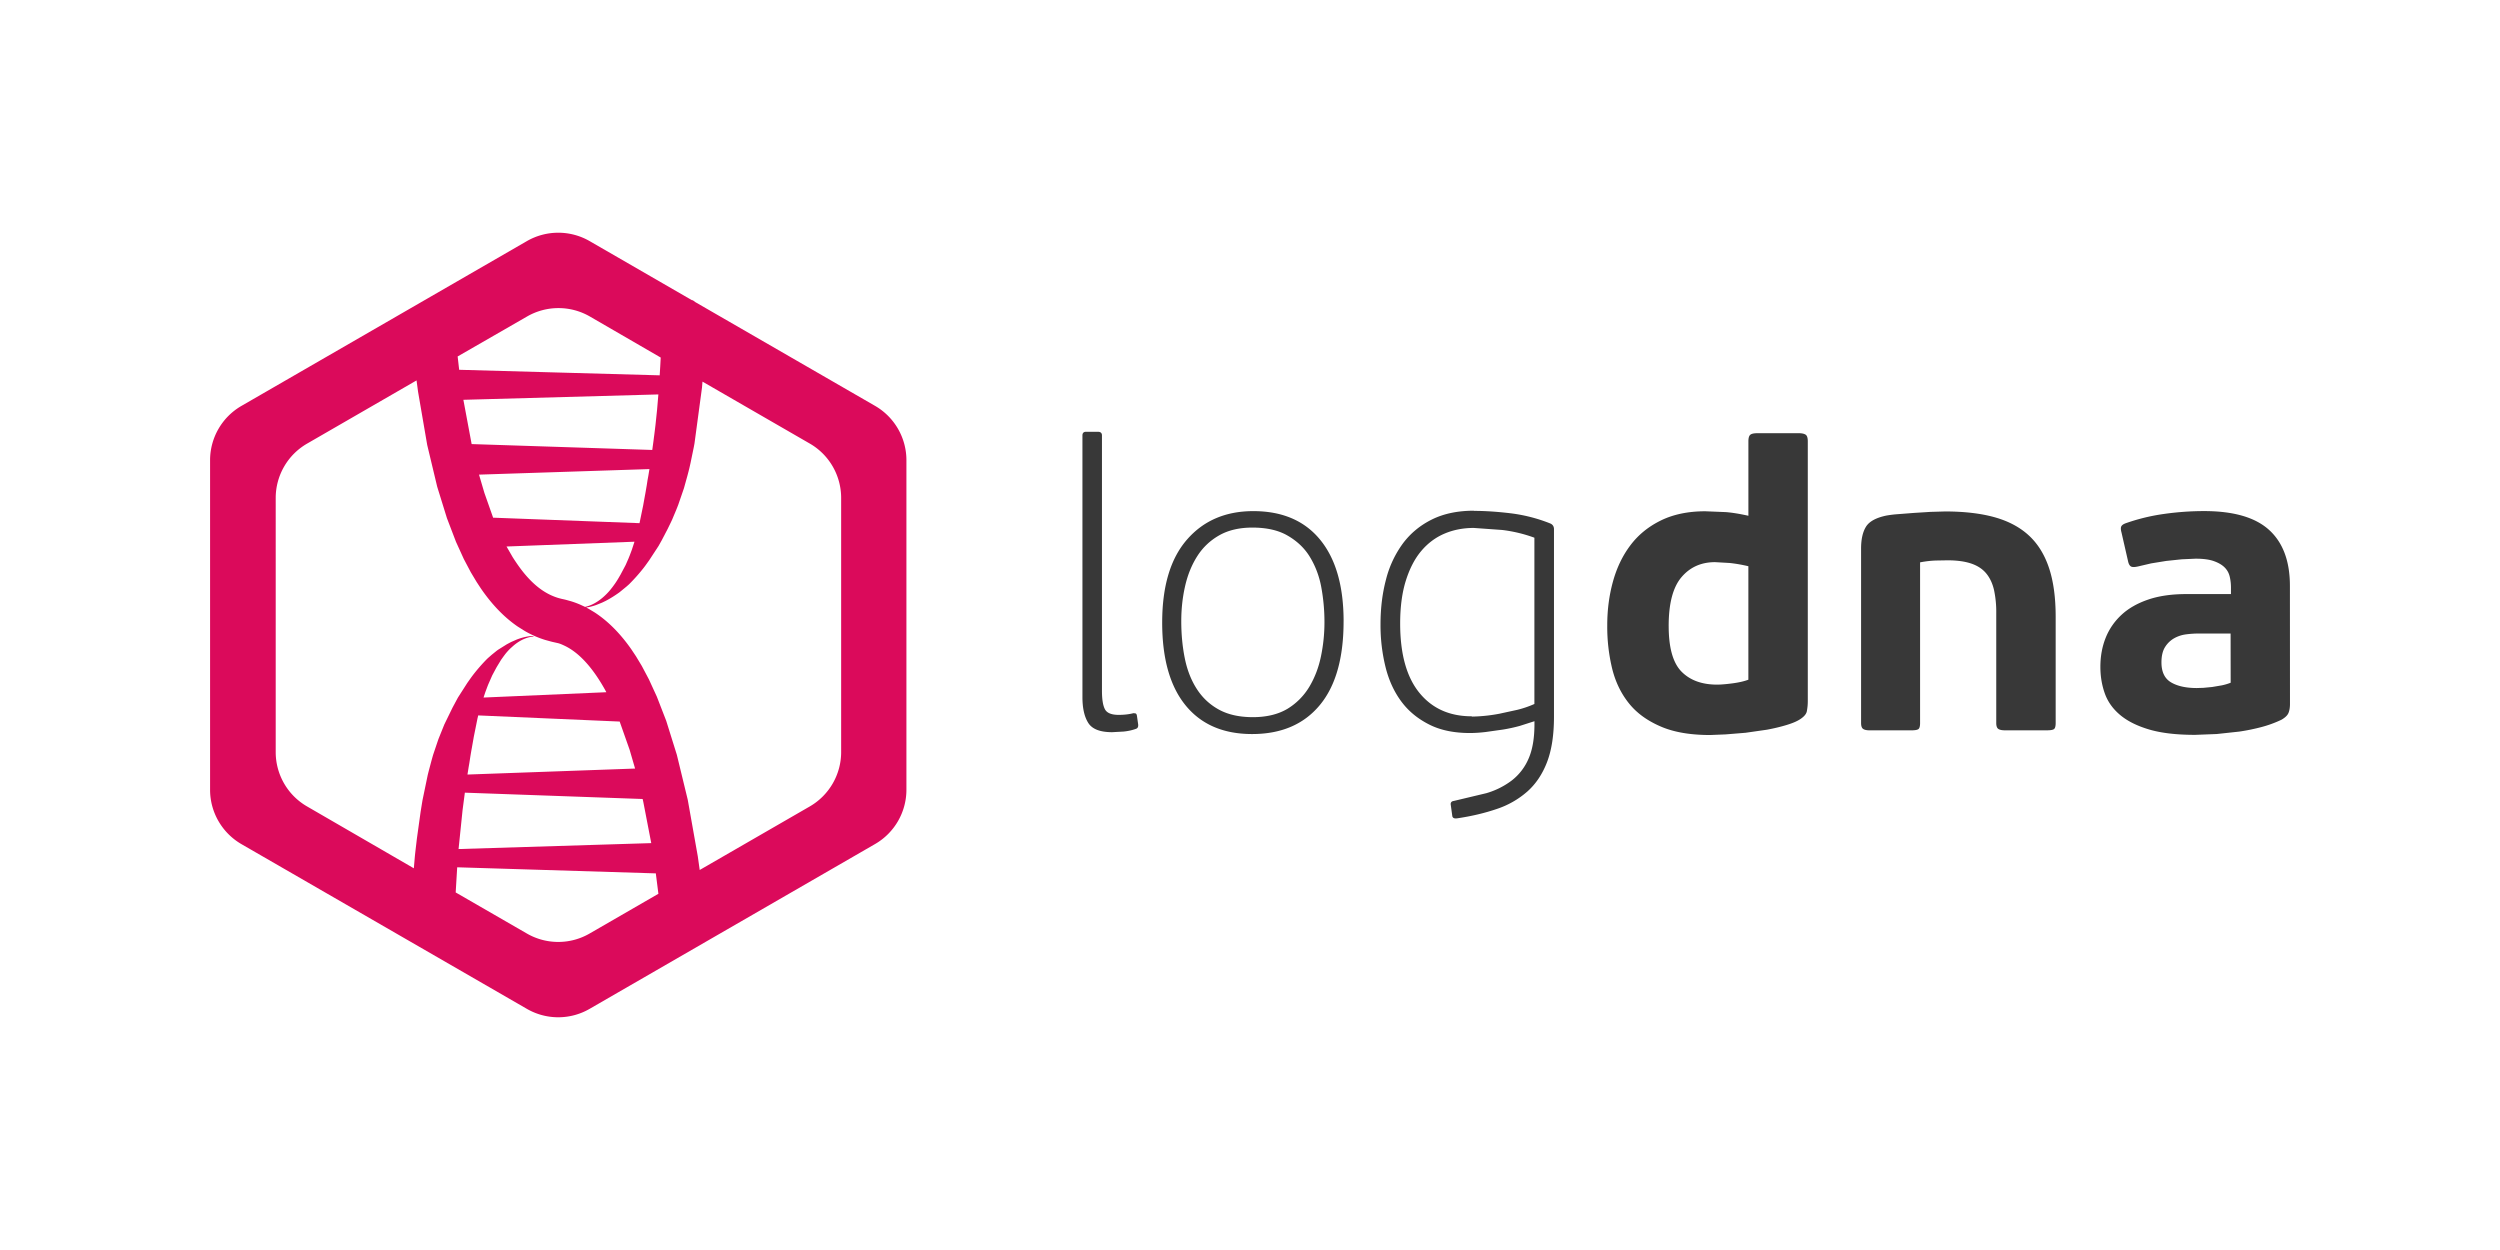 <svg xmlns="http://www.w3.org/2000/svg" width="120" height="60" fill-rule="evenodd"><path d="M21.967 17.11l.073.64 9.625.266.01-.157v.003l.017-.28.015-.28.007-.14-3.4-1.97c-.933-.538-2.082-.538-3.015 0zm.672 4.206l8.67.282.018-.132-.001.004.015-.108.027-.2.02-.163.022-.164.028-.225.027-.227.074-.707.063-.743-9.36.258.398 2.132zm1.04 3.533l7.018.263.175-.85.086-.477.015-.08.015-.084.058-.34.036-.235.037-.2.054-.33-8.18.266.258.877.424 1.203zm4.403 4.282a1.73 1.73 0 0 0 .508-.204c.126-.074.243-.16.354-.256a2.97 2.97 0 0 0 .359-.369l.083-.105.05-.067.076-.105c.082-.117.157-.238.227-.363l.02-.035.022-.036.252-.475.138-.316.06-.15.096-.256.128-.392-6.142.23.297.515c.193.3.405.608.645.883.33.38.72.72 1.18.934.13.06.264.112.402.15l.13.033.125.027.08.02.237.066c.155.048.308.104.457.17l.215.1zm-5.64 8.047l8.042-.287-.262-.9-.478-1.356-6.79-.295-.035.147-.177.88-.092.523-.024.13-.044.26-.054.35-.033.19-.055.346zm-.43 3.576l9.248-.284-.38-1.97-.033-.148-8.534-.304-.11.84-.192 1.866zm-2.148.924l.052-.6.016-.15.016-.14.064-.543.178-1.28.078-.482.013-.076.25-1.206.04-.16.134-.506.054-.195.03-.105.243-.72.017-.048.28-.695.01-.02.38-.78.244-.455.02-.036.445-.695.174-.247.073-.1a8.37 8.37 0 0 1 .699-.806c.012-.012.024-.023.036-.034l.033-.03.163-.142.24-.194.07-.05.1-.062.31-.194.207-.11.26-.114c.12-.048.245-.088.37-.118a1.95 1.95 0 0 1 .265-.047c.056-.006.112-.01.168-.006h.003l.013.014-.014.012c-.01 0-.018.001-.027.001l-.047.005c-.176.025-.345.088-.502.17-.136.072-.26.16-.378.26l-.14.125c-.088.085-.17.176-.246.27l-.08.107-.026.036-.098.137-.202.332-.02.035-.02.036-.187.35-.195.445-.04.103-.095.256-.085.256 5.895-.256a8.7 8.7 0 0 0-.489-.806c-.17-.246-.354-.482-.56-.7-.282-.298-.607-.564-.98-.736-.107-.05-.218-.1-.332-.122l-.222-.05-.08-.02-.28-.077c-.17-.053-.337-.115-.5-.187a4.83 4.83 0 0 1-.471-.239l-.342-.215c-.704-.482-1.285-1.126-1.766-1.827l-.205-.312-.28-.467-.336-.637-.374-.822-.436-1.14-.467-1.508-.48-2.007-.438-2.55-.073-.544-5.253 3.033c-.933.538-1.507 1.534-1.507 2.61V36.1c0 1.077.574 2.073 1.507 2.61zm13.724.08l5.28-3.048c.933-.54 1.507-1.534 1.507-2.61V23.9c0-1.077-.574-2.073-1.507-2.61l-5.148-2.972-.025.293-.36 2.676-.032.172-.158.767-.06.265-.038.15-.053.202-.162.583-.01.03-.264.768-.035.09-.066.166-.193.46-.042.09-.036.075-.14.288-.282.54-.14.25-.012.022-.455.695-.175.243-.072.096a8.68 8.68 0 0 1-.705.797c-.012.012-.025.023-.037.034l-.1.088-.318.26-.03.023c-.207.148-.422.285-.648.402l-.17.082-.282.114c-.11.04-.224.072-.34.097l-.142.025.126.068.275.165c.7.455 1.278 1.08 1.756 1.76l.23.345.282.468.34.642.382.832.45 1.16.51 1.632.523 2.156.482 2.715.092.657zm-11.714 1.08l3.414 1.97c.933.54 2.082.54 3.015 0l3.3-1.906-.124-.98-9.534-.292-.072 1.205zm11.523-28.324L42 19.48c.933.538 1.508 1.534 1.508 2.61v15.816c0 1.077-.575 2.073-1.508 2.61l-13.697 7.908c-.933.54-2.082.54-3.015 0L11.592 40.52c-.933-.54-1.508-1.534-1.508-2.61V22.092c0-1.077.575-2.073 1.508-2.61l13.697-7.908c.933-.538 2.082-.538 3.015 0l4.9 2.83.056.013.138.1z" fill="#db0a5b"/><path d="M54.632 34.773c.013.117-.026.19-.117.215-.182.065-.378.107-.586.127l-.547.03c-.573 0-.954-.146-1.142-.44s-.283-.706-.283-1.24V20.9c0-.117.06-.175.176-.175h.566c.13 0 .195.06.195.175v12.262c0 .416.05.712.146.888s.316.264.654.264a3.31 3.31 0 0 0 .371-.02c.117-.013.228-.032.332-.06a.56.56 0 0 1 .107.01c.032.007.055.042.068.107zm8.942-4.9a9.22 9.22 0 0 0-.156-1.708c-.104-.553-.3-1.038-.557-1.455s-.622-.752-1.064-1.006-1.002-.38-1.68-.38c-.625 0-1.155.124-1.59.37s-.788.58-1.054.996-.462.895-.586 1.435-.186 1.103-.186 1.69c0 .65.06 1.256.176 1.816s.312 1.048.586 1.465.628.742 1.064.976.973.352 1.61.352c.664 0 1.217-.137 1.66-.4a3.11 3.11 0 0 0 1.054-1.064c.26-.436.446-.924.557-1.464a8.02 8.02 0 0 0 .166-1.611m.918-.06c0 1.77-.384 3.114-1.152 4.032s-1.848 1.377-3.24 1.377c-1.38 0-2.444-.46-3.192-1.377s-1.123-2.242-1.123-3.973c0-1.744.397-3.072 1.19-3.983s1.855-1.367 3.183-1.367c1.393 0 2.463.46 3.212 1.377s1.123 2.223 1.123 3.915m6.15 4.57a7.11 7.11 0 0 0 .566-.03c.234-.02.488-.055.762-.107l.85-.185a4.82 4.82 0 0 0 .83-.283V25.81a6.87 6.87 0 0 0-1.542-.371l-1.367-.098c-.508 0-.976.09-1.406.273s-.8.46-1.113.83-.56.846-.742 1.425-.273 1.266-.273 2.06c0 1.458.306 2.565.918 3.32s1.45 1.133 2.52 1.133m.098-9.86c.547 0 1.14.04 1.777.117a7.66 7.66 0 0 1 1.894.488c.117.052.176.143.176.274v9c0 .872-.11 1.598-.332 2.177s-.537 1.05-.947 1.415a4.25 4.25 0 0 1-1.474.84c-.573.195-1.2.345-1.913.45-.13.013-.202-.026-.215-.117l-.078-.566c0-.09.052-.143.156-.156l1.552-.37a3.76 3.76 0 0 0 1.23-.615 2.63 2.63 0 0 0 .801-1.044c.19-.43.283-.983.283-1.66v-.137l-.703.225c-.26.072-.53.13-.8.175l-.83.117c-.273.033-.527.05-.762.05-.755 0-1.403-.13-1.942-.4s-.986-.625-1.338-1.093-.61-1.022-.77-1.66a8.36 8.36 0 0 1-.244-2.07c0-.768.088-1.484.264-2.148a4.99 4.99 0 0 1 .81-1.728c.365-.488.83-.872 1.396-1.152s1.24-.42 2.02-.42m9.342 5.536c0 1.04.205 1.77.615 2.187s.98.625 1.708.625c.182 0 .426-.02.732-.06s.563-.098.77-.176v-5.447a7.23 7.23 0 0 0-.898-.156l-.703-.04c-.664 0-1.2.24-1.61.722s-.615 1.263-.615 2.343m-2.948-.04c0-.73.09-1.425.273-2.09s.462-1.246.84-1.747.866-.898 1.464-1.19 1.308-.44 2.128-.44l.986.04c.32.026.68.085 1.084.176v-3.573c0-.156.03-.26.088-.312s.172-.078.342-.078h1.992c.143 0 .25.023.322.068s.107.153.107.322V33.66a2.45 2.45 0 0 1-.039.439c-.013.143-.11.273-.293.4s-.414.218-.693.303-.592.16-.937.224l-1.025.147-.957.078-.742.03c-.937 0-1.72-.13-2.353-.4s-1.14-.625-1.523-1.093-.657-1.022-.82-1.66a8.53 8.53 0 0 1-.244-2.109m16.343-3.124l-.557.01c-.24.007-.498.036-.77.088v7.712c0 .143-.023.238-.07.283s-.16.068-.342.068h-2.01c-.143 0-.247-.023-.312-.068s-.098-.14-.098-.283v-8.376c0-.443.078-.79.234-1.044s.482-.433.976-.537a5.16 5.16 0 0 1 .556-.068l.77-.06.8-.05.693-.02c.91 0 1.7.09 2.363.273s1.214.472 1.65.87.76.918.976 1.562.322 1.428.322 2.353v5.096c0 .143-.023.238-.07.283s-.16.068-.342.068h-2.03c-.143 0-.247-.023-.312-.068s-.098-.14-.098-.283v-5.272a5.04 5.04 0 0 0-.107-1.113c-.072-.312-.195-.576-.37-.79s-.416-.374-.722-.478-.687-.156-1.142-.156m13.59 3.514h-1.542a4.73 4.73 0 0 0-.586.039c-.208.026-.4.088-.576.186a1.23 1.23 0 0 0-.439.42c-.117.182-.176.43-.176.742 0 .456.153.775.46.957s.72.273 1.24.273l.312-.01.42-.04.46-.078a2.57 2.57 0 0 0 .43-.127zm2.85 3.378c0 .17-.023.313-.07.43s-.16.228-.342.332a5.47 5.47 0 0 1-.966.352c-.345.09-.696.163-1.054.215l-1.084.117-1.035.04c-.885 0-1.617-.084-2.197-.254s-1.044-.4-1.396-.693-.6-.638-.742-1.035-.215-.823-.215-1.28c0-.508.085-.973.254-1.396s.423-.79.76-1.103.765-.556 1.28-.732 1.123-.264 1.826-.264h2.148v-.312c0-.182-.02-.358-.06-.527s-.12-.316-.244-.44-.296-.224-.517-.303-.514-.117-.88-.117l-.664.03-.742.078-.722.117-.625.146c-.17.04-.286.04-.35 0s-.11-.124-.137-.254l-.312-1.367c-.04-.143-.042-.244-.01-.303s.1-.107.205-.146a9.43 9.43 0 0 1 1.845-.449 13.73 13.73 0 0 1 1.923-.137c1.42 0 2.46.303 3.124.908s.996 1.5.996 2.685z" fill="#383838"/></svg>